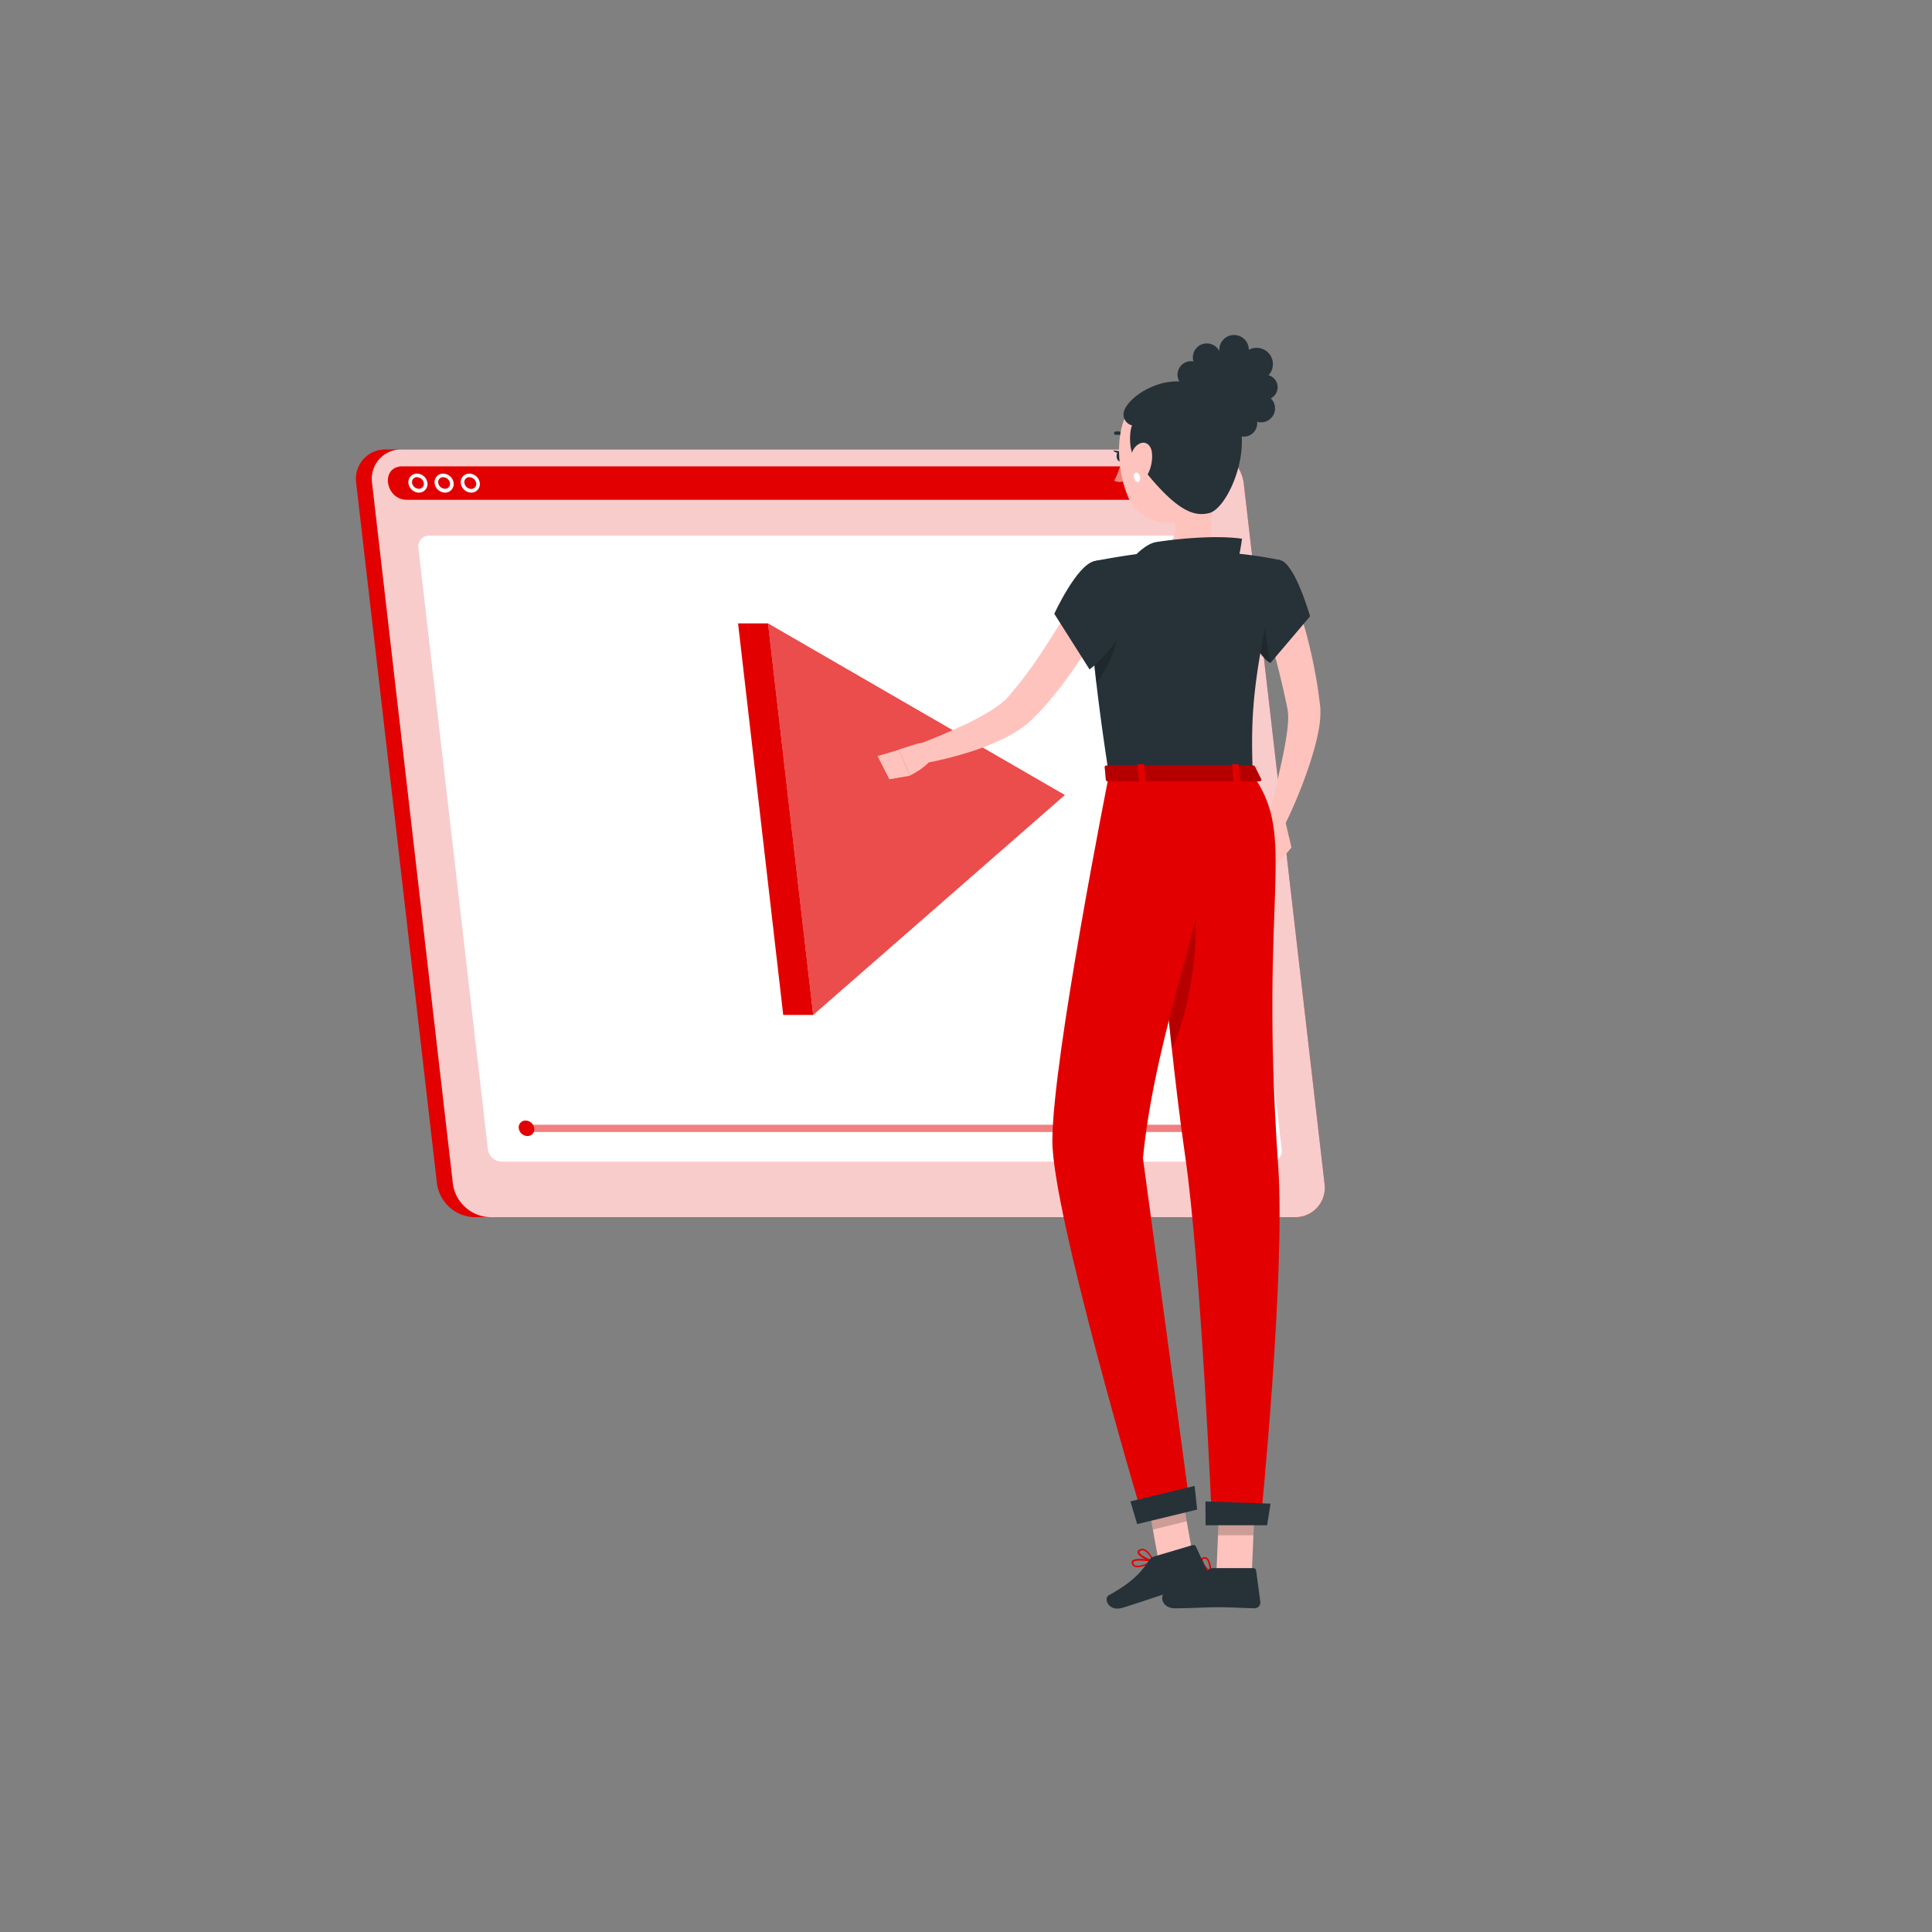 <svg xmlns="http://www.w3.org/2000/svg" viewBox="0 0 500 500"><rect x="0" y="0" width="500" height="500" fill="#808080" stroke="none"/><g id="freepik--Player--inject-2"><path d="M334,315H122.78a10.05,10.05,0,0,1-9.69-8.69L92.18,125a7.61,7.61,0,0,1,7.69-8.69H311a10,10,0,0,1,9.69,8.69l20.91,181.29A7.61,7.61,0,0,1,334,315Z" style="fill:#E30000"></path><path d="M335.09,315H126.88a10,10,0,0,1-9.68-8.69L96.29,125a7.6,7.6,0,0,1,7.68-8.69H312.18a10.05,10.05,0,0,1,9.69,8.69l20.91,181.29A7.61,7.61,0,0,1,335.09,315Z" style="fill:#E30000"></path><path d="M335.09,315H126.88a10,10,0,0,1-9.68-8.69L96.29,125a7.6,7.6,0,0,1,7.68-8.69H312.18a10.05,10.05,0,0,1,9.69,8.69l20.91,181.29A7.61,7.61,0,0,1,335.09,315Z" style="fill:#fff;opacity:0.8"></path><path d="M312.68,120.69H104.47l-.71,0c-5.38.45-3.92,8.66,1.53,8.66H313.86c5.45,0,5-8.21-.47-8.66Z" style="fill:#E30000"></path><path d="M108.39,127.49a2.78,2.78,0,0,1-2.68-2.41,2.2,2.2,0,0,1,2.23-2.51,2.77,2.77,0,0,1,2.68,2.4,2.21,2.21,0,0,1-2.23,2.52Zm-.45-4a1.3,1.3,0,0,0-1,.42,1.35,1.35,0,0,0-.31,1,1.82,1.82,0,0,0,1.75,1.58,1.3,1.3,0,0,0,1-.42,1.38,1.38,0,0,0,.31-1h0A1.81,1.81,0,0,0,107.94,123.51Z" style="fill:#fafafa"></path><path d="M115.17,127.49a2.78,2.78,0,0,1-2.69-2.41,2.2,2.2,0,0,1,2.23-2.51,2.79,2.79,0,0,1,2.69,2.4,2.29,2.29,0,0,1-.54,1.78A2.23,2.23,0,0,1,115.17,127.49Zm-.46-4a1.31,1.31,0,0,0-1,.42,1.35,1.35,0,0,0-.31,1,1.82,1.82,0,0,0,1.76,1.58,1.27,1.27,0,0,0,1.29-1.47h0A1.81,1.81,0,0,0,114.71,123.51Z" style="fill:#fafafa"></path><path d="M121.94,127.49a2.78,2.78,0,0,1-2.69-2.41,2.26,2.26,0,0,1,.54-1.78,2.23,2.23,0,0,1,1.69-.73,2.79,2.79,0,0,1,2.69,2.4h0a2.21,2.21,0,0,1-2.23,2.52Zm-.46-4a1.27,1.27,0,0,0-1.29,1.46,1.81,1.81,0,0,0,1.75,1.58,1.27,1.27,0,0,0,1.29-1.47h0A1.8,1.8,0,0,0,121.48,123.51Z" style="fill:#fafafa"></path><path d="M328.87,300.62H129.79a3.63,3.63,0,0,1-3.51-3.14l-18-155.7a2.75,2.75,0,0,1,2.78-3.15H310.19a3.63,3.63,0,0,1,3.51,3.15l18,155.7A2.75,2.75,0,0,1,328.87,300.62Z" style="fill:#fff"></path><polygon points="322.52 292.96 136.37 292.96 136.15 291.08 322.31 291.08 322.52 292.96" style="fill:#E30000;opacity:0.5"></polygon><path d="M138.26,292a1.74,1.74,0,0,1-1.77,2,2.31,2.31,0,0,1-2.23-2,1.75,1.75,0,0,1,1.77-2A2.3,2.3,0,0,1,138.26,292Z" style="fill:#E30000"></path><polygon points="275.59 205.75 198.77 161.33 210.46 262.67 275.59 205.75" style="fill:#E30000;opacity:0.7"></polygon><polygon points="202.7 262.67 210.46 262.67 198.77 161.33 191.01 161.33 202.7 262.67" style="fill:#E30000"></polygon></g><g id="freepik--Character--inject-2"><path d="M335.07,154.89c.55,1.33.95,2.45,1.36,3.68s.77,2.39,1.14,3.59c.69,2.41,1.29,4.84,1.84,7.27s1,4.87,1.42,7.32c.19,1.23.39,2.46.53,3.69l.24,1.85.06.49.06.67c0,.46,0,.82,0,1.24a25.76,25.76,0,0,1-.45,4.23c-.25,1.31-.53,2.58-.85,3.81-.65,2.47-1.4,4.84-2.22,7.18a130.33,130.33,0,0,1-5.72,13.63l-4.34-1.64c1.18-4.62,2.33-9.3,3.36-13.91.51-2.3,1-4.6,1.34-6.86.19-1.13.33-2.25.43-3.33a20.64,20.64,0,0,0,.09-3,4.17,4.17,0,0,0-.06-.57l0-.23-.08-.41-.35-1.73-.75-3.44c-.53-2.29-1.08-4.57-1.67-6.84s-1.24-4.51-1.92-6.73c-.34-1.11-.68-2.22-1-3.31s-.75-2.23-1.08-3.15Z" style="fill:#ffc3bd"></path><path d="M332.7,212.84l1.53,6.49-4.06,4.8s-5.4-15.67.3-14.92Z" style="fill:#ffc3bd"></path><path d="M310.91,407.42a11.32,11.32,0,0,0,2.42-.33.23.23,0,0,0,.17-.18.2.2,0,0,0-.1-.21c-.31-.21-3.07-2-4.14-1.53a.76.76,0,0,0-.44.61,1.21,1.21,0,0,0,.35,1.16A2.61,2.61,0,0,0,310.91,407.42Zm1.81-.64c-1.6.32-2.8.26-3.26-.16a.82.82,0,0,1-.21-.77.3.3,0,0,1,.18-.28C310,405.32,311.59,406.09,312.72,406.78Z" style="fill:#E30000"></path><path d="M313.28,407.09a.2.2,0,0,0,.11,0,.2.2,0,0,0,.11-.18c0-.12,0-2.75-1-3.64a1.14,1.14,0,0,0-.92-.29.76.76,0,0,0-.73.61c-.22,1,1.43,3,2.29,3.51Zm-1.52-3.71a.7.7,0,0,1,.48.19c.59.53.78,2,.82,2.88-.87-.69-1.89-2.18-1.76-2.81,0-.1.08-.22.36-.26Z" style="fill:#E30000"></path><path d="M315.27,122.81c-1.12,5.43-3.47,16.45.3,20.08,0,0-1.54,5.52-11.65,5.52-11.11,0-5.25-5.52-5.25-5.52,6.07-1.45,6-5.95,4.95-10.17Z" style="fill:#ffc3bd"></path><path d="M292.08,113.84a.42.42,0,0,1-.36-.14,3.45,3.45,0,0,0-2.9-1.17.43.43,0,0,1-.5-.36.45.45,0,0,1,.36-.5,4.3,4.3,0,0,1,3.68,1.44.44.44,0,0,1,0,.62A.47.47,0,0,1,292.08,113.84Z" style="fill:#263238"></path><path d="M290.24,119.32a20,20,0,0,1-1.91,5.08,3.2,3.2,0,0,0,2.68.07Z" style="fill:#ed847e"></path><path d="M290.7,118c.11.73-.18,1.38-.66,1.46s-1-.46-1.06-1.19.18-1.38.66-1.46S290.6,117.23,290.7,118Z" style="fill:#263238"></path><path d="M289.86,116.78l-1.83-.23S289.13,117.78,289.86,116.78Z" style="fill:#263238"></path><polygon points="323.94 407.61 314.78 407.61 315.7 386.38 324.87 386.38 323.94 407.61" style="fill:#ffc3bd"></polygon><path d="M314.06,405.82h10.3a.72.72,0,0,1,.72.62l1.1,8.15a1.5,1.5,0,0,1-1.49,1.63c-3.59-.06-5.32-.27-9.84-.27-2.79,0-6.86.28-10.71.28s-4-3.8-2.41-4.14c7.2-1.55,8.35-3.68,10.79-5.71A2.39,2.39,0,0,1,314.06,405.82Z" style="fill:#263238"></path><g style="opacity:0.2"><polygon points="324.87 386.39 315.7 386.39 315.23 397.33 324.4 397.33 324.87 386.39"></polygon></g><path d="M286.05,160.18a149.9,149.9,0,0,1-8.55,13.45c-1.53,2.18-3.11,4.33-4.84,6.42a64.81,64.81,0,0,1-5.58,6.13l-.39.38-.46.41c-.31.28-.62.53-.93.77a20.12,20.12,0,0,1-1.87,1.33,35,35,0,0,1-3.79,2.11,62.08,62.08,0,0,1-7.62,3.09A96.44,96.44,0,0,1,236.47,198l-1.11-4.5c4.74-1.77,9.52-3.7,14-5.82a68.48,68.48,0,0,0,6.49-3.43,29.71,29.71,0,0,0,2.86-1.93c.43-.34.86-.67,1.22-1a6.7,6.7,0,0,0,.54-.51l.24-.25.29-.32a107.24,107.24,0,0,0,8.84-11.84c1.41-2.09,2.74-4.25,4.09-6.39s2.68-4.36,4-6.46Z" style="fill:#ffc3bd"></path><path d="M237.15,192.54,232.6,194l2.89,6.71s6.18-2.83,6.63-6.75l-.92-.74A4.37,4.37,0,0,0,237.15,192.54Z" style="fill:#ffc3bd"></path><polygon points="227.11 195.68 230.17 201.68 235.49 200.75 232.6 194.04 227.11 195.68" style="fill:#ffc3bd"></polygon><path d="M314.88,111.53c.8,9.06,1.32,12.88-2.52,18.21-5.78,8-17.07,7.12-20.55-1.5-3.13-7.76-3.9-21.28,4.35-26.25A12.29,12.29,0,0,1,314.88,111.53Z" style="fill:#ffc3bd"></path><path d="M293.93,118.9c-1.87-1.91-1.68-7.29-.95-8.8a2.91,2.91,0,0,1-2-3.92c.58-1.63,3.42-5.06,9.26-6.84,6.76-2.06,17.89.77,20.52,10s-3.42,22.34-7.8,23.44S303.78,131.85,293.93,118.9Z" style="fill:#263238"></path><path d="M311,94.86a3.48,3.48,0,1,0-1,5.09A3.67,3.67,0,0,0,311,94.86Z" style="fill:#263238"></path><path d="M315.9,93.08a3.62,3.62,0,1,0-4.55,2.9A3.83,3.83,0,0,0,315.9,93.08Z" style="fill:#263238"></path><path d="M324.05,106.79a3.48,3.48,0,1,1-5.12.9A3.7,3.7,0,0,1,324.05,106.79Z" style="fill:#263238"></path><path d="M325.87,102.11a3.61,3.61,0,1,1-3,4.46A3.82,3.82,0,0,1,325.87,102.11Z" style="fill:#263238"></path><path d="M322.6,92.56a3.82,3.82,0,1,0-5.61.94A4,4,0,0,0,322.6,92.56Z" style="fill:#263238"></path><path d="M327.49,97.79a4.22,4.22,0,1,0-6.06-1.67A4.45,4.45,0,0,0,327.49,97.79Z" style="fill:#263238"></path><path d="M328.46,103.27a3.23,3.23,0,1,0-4.2-2.38A3.43,3.43,0,0,0,328.46,103.27Z" style="fill:#263238"></path><path d="M320.83,110.35c5.47-2.95,7.77-9.3,5.14-14.19s-9.19-6.46-14.67-3.52-7.77,9.3-5.14,14.19S315.36,113.29,320.83,110.35Z" style="fill:#263238"></path><path d="M298.1,117a9.85,9.85,0,0,1-1.1,5.79c-1.29,2.43-3.27,1.95-4-.15-.69-1.88-.84-5.42,1-7.17S297.77,114.71,298.1,117Z" style="fill:#ffc3bd"></path><path d="M295,123.32c.18.67,0,1.3-.43,1.41s-.89-.34-1.07-1,0-1.3.43-1.41S294.86,122.65,295,123.32Z" style="fill:#fff"></path><path d="M296.82,200.55s4.7,62.91,9.86,98.36c4.18,28.64,7,95.57,7,95.57h12.5s6.59-64.64,4.6-93c-5-71.67,5.15-84.35-6.61-101Z" style="fill:#E30000"></path><path d="M309.47,238.17c.25,15-3.71,28.51-6.22,33.09-1.35-12.28-2.57-25.09-3.58-36.39C303.64,222.07,309.23,224,309.47,238.17Z" style="opacity:0.2"></path><polygon points="312 394.73 327.92 394.73 328.81 389.14 311.97 388.57 312 394.73" style="fill:#263238"></polygon><path d="M298.57,404.17a.23.23,0,0,0,.08-.2.2.2,0,0,0-.17-.18c-.46-.09-4.5-.82-5.41.08a.72.72,0,0,0-.19.66,1.18,1.18,0,0,0,.67.9c1.21.57,3.64-.53,5-1.24Zm-5.15,0c.56-.45,2.73-.29,4.34,0-1.87.91-3.34,1.25-4,.94a.77.77,0,0,1-.43-.6.27.27,0,0,1,.07-.26Z" style="fill:#E30000"></path><path d="M298.57,404.17l0,0a.23.23,0,0,0,0-.21c0-.1-.93-2.39-2.31-3a1.58,1.58,0,0,0-1.26,0c-.56.23-.64.57-.61.82.12,1,2.76,2.31,4,2.46A.18.18,0,0,0,298.57,404.17ZM295,401.46a.7.7,0,0,1,.23-.13,1.12,1.12,0,0,1,.93,0,4.92,4.92,0,0,1,1.91,2.37c-1.26-.33-3.11-1.4-3.18-2C294.88,401.65,294.87,401.56,295,401.46Z" style="fill:#E30000"></path><polygon points="308.7 402.56 299.92 404.5 298.36 395.85 296.34 384.51 296.1 383.19 304.88 381.24 305.15 382.73 307.12 393.71 308.7 402.56" style="fill:#ffc3bd"></polygon><polygon points="307.12 393.71 298.36 395.85 296.34 384.51 305.15 382.73 307.12 393.71" style="opacity:0.2"></polygon><path d="M287,200.55s-14.65,73.54-14.65,94.7c0,18.78,23.19,96.75,23.19,96.75L308,390s-7.17-53.19-12.21-90.27c3.91-39.92,23.1-77.75,17-99.2Z" style="fill:#E30000"></path><path d="M298.72,402.81l9.91-2.94a.72.72,0,0,1,.88.38l3.41,7.45a1.49,1.49,0,0,1-1,2c-3.48,1-5.2,1.26-9.56,2.56-2.68.8-8.15,2.73-11.85,3.83s-5-2.48-3.52-3.26c6.48-3.54,8.61-6.38,10.37-9A2.48,2.48,0,0,1,298.72,402.81Z" style="fill:#263238"></path><polygon points="294.3 394.44 309.82 390.68 309.17 384.55 292.55 388.56 294.3 394.44" style="fill:#263238"></polygon><path d="M320,155.24c-.18-5.27,3.24-12,11.31-10.27,3.81.8,7.74,14.53,7.74,14.53L328.8,171.57C325.26,169.93,320.16,158.58,320,155.24Z" style="fill:#263238"></path><path d="M327.11,156.65a68.45,68.45,0,0,0,1.74,14.86l-.06.06c-2.1-1-4.74-5.39-6.57-9.49Z" style="opacity:0.2"></path><path d="M283.15,145.24s-4.38,1.53,3.84,55.31h37.22c-.48-15.15-.4-24.49,7.14-55.58a108.59,108.59,0,0,0-15.78-2.08,119,119,0,0,0-16.9,0C291.4,143.55,283.15,145.24,283.15,145.24Z" style="fill:#263238"></path><path d="M293.47,144.07s3-3.33,5.71-3.78,14.36-2,22.25-.87a55.67,55.67,0,0,1-1,5.49Z" style="fill:#263238"></path><path d="M283.41,163.64l5.75.74c-.36,4.36-3.17,9.58-5.43,12.35-.48-4-.83-7.49-1.09-10.54C283.05,164.62,283.41,163.64,283.41,163.64Z" style="opacity:0.2"></path><path d="M283.15,145.24c-4.57,1.11-10.3,13.61-10.3,13.61l9.13,14.4s11.6-8.66,11.49-21.2C293.42,146.79,288.69,143.89,283.15,145.24Z" style="fill:#263238"></path><path d="M324.79,198.37l1.64,3.33c.13.26-.18.52-.61.52h-39c-.33,0-.61-.16-.63-.37l-.3-3.33c0-.24.27-.43.64-.43h37.69A.67.67,0,0,1,324.79,198.37Z" style="fill:#E30000"></path><path d="M324.79,198.37l1.64,3.33c.13.26-.18.52-.61.52h-39c-.33,0-.61-.16-.63-.37l-.3-3.33c0-.24.27-.43.64-.43h37.69A.67.67,0,0,1,324.79,198.37Z" style="opacity:0.2"></path><path d="M319.68,202.58h1c.2,0,.36-.1.35-.23L320.6,198c0-.12-.18-.23-.38-.23h-1c-.2,0-.36.11-.35.23l.44,4.33C319.31,202.48,319.48,202.58,319.68,202.58Z" style="fill:#E30000"></path><path d="M295.21,202.58h1c.2,0,.36-.1.35-.23l-.44-4.33c0-.12-.18-.23-.38-.23h-1c-.2,0-.36.11-.35.23l.43,4.33C294.84,202.48,295,202.58,295.21,202.58Z" style="fill:#E30000"></path></g></svg>